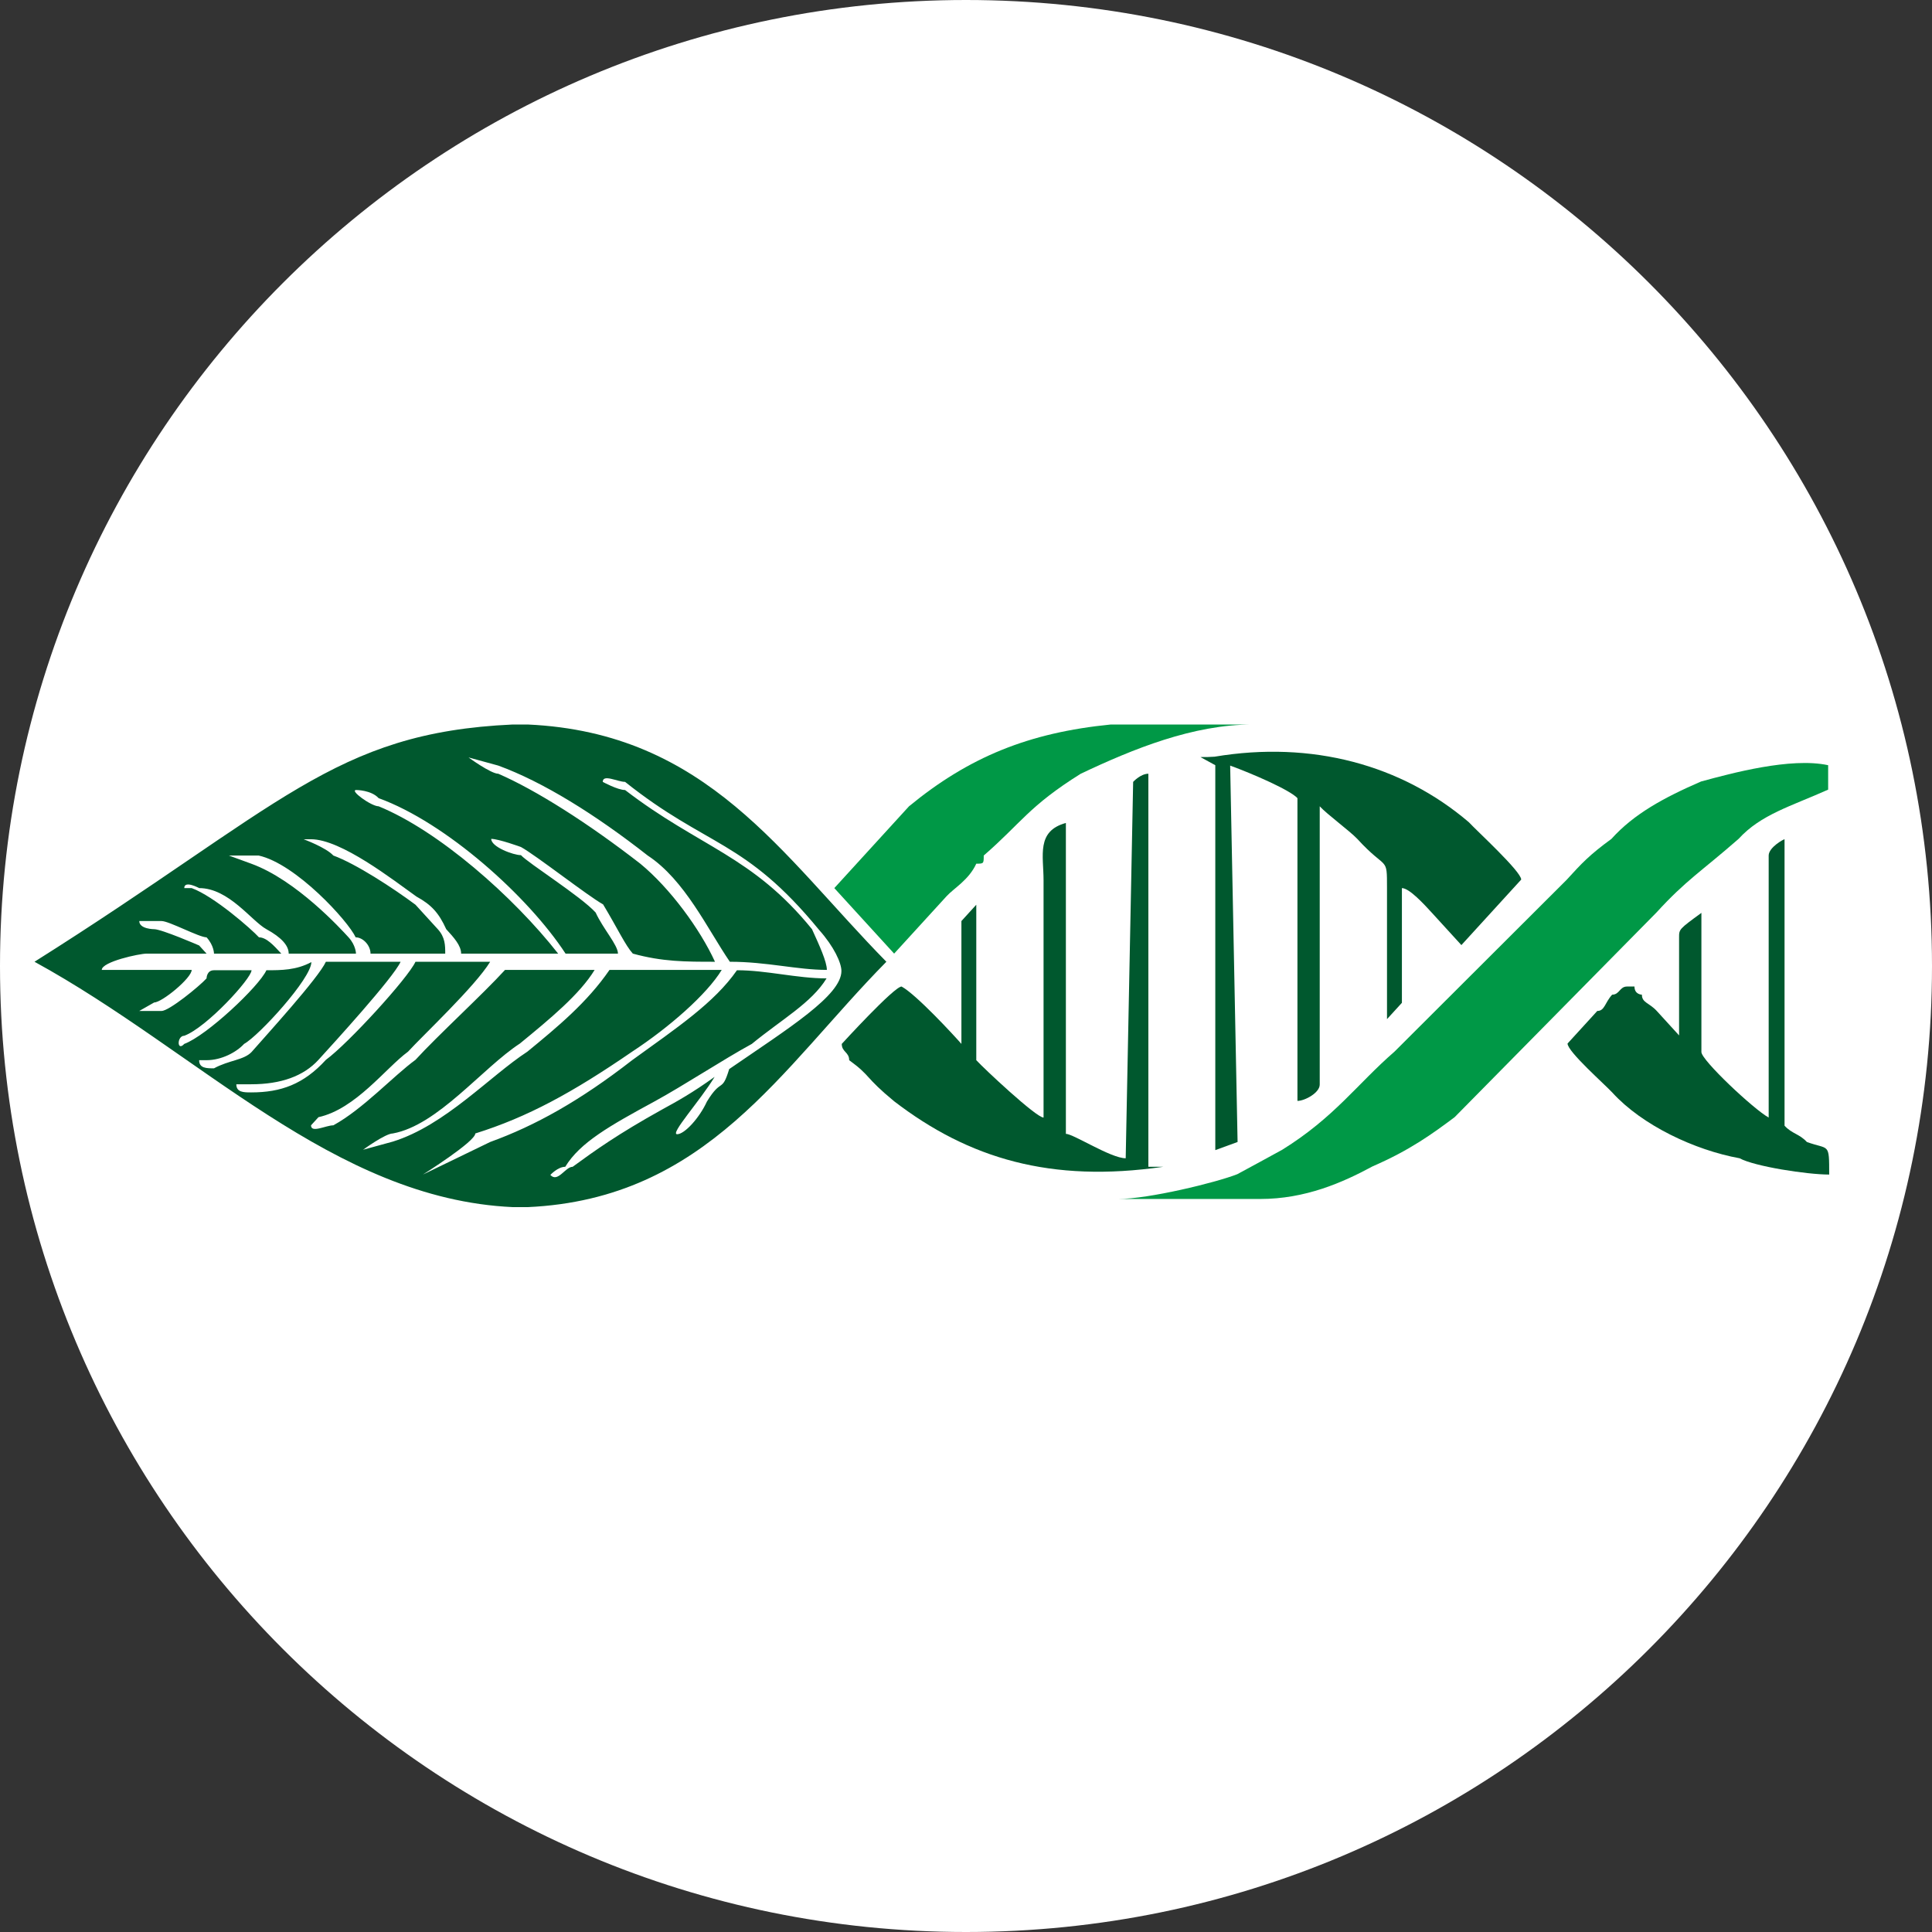 <svg width="56" height="56" viewBox="0 0 56 56" fill="none" xmlns="http://www.w3.org/2000/svg">
<rect x="0" y="0" width="56" height="56" fill="#333333" stroke="none"/>
<path d="M0 28C0 12.536 12.536 0 28 0V0C43.464 0 56 12.536 56 28V28C56 43.464 43.464 56 28 56V56C12.536 56 0 43.464 0 28V28Z" fill="white"/>
<g clip-path="url(#clip0_2755_40)">
<path fill-rule="evenodd" clip-rule="evenodd" d="M51.266 24.798V32.393C50.835 32.157 49.316 30.73 49.316 30.494C49.316 30.022 49.316 27.169 49.316 26.46C48.669 26.933 48.669 26.933 48.669 27.169V30.012C48.454 29.776 48.022 29.303 48.022 29.303C47.807 29.067 47.591 29.067 47.591 28.831C47.591 28.831 47.376 28.831 47.376 28.595C47.376 28.595 47.376 28.595 47.16 28.595C46.945 28.595 46.945 28.831 46.729 28.831C46.514 29.067 46.514 29.303 46.298 29.303C46.082 29.54 46.082 29.54 46.082 29.54C45.867 29.776 45.436 30.247 45.436 30.247C45.436 30.483 46.523 31.438 46.739 31.674C47.601 32.618 49.12 33.337 50.423 33.573C50.854 33.809 52.373 34.045 53.02 34.045C53.02 33.101 53.02 33.337 52.373 33.101C52.157 32.865 51.942 32.865 51.726 32.629C51.726 30.022 51.726 26.933 51.726 24.326C51.697 24.326 51.266 24.562 51.266 24.798Z" fill="#00582E"/>
<path fill-rule="evenodd" clip-rule="evenodd" d="M34.795 21.944L35.226 22.18V33.337L35.872 33.101L35.657 22.191C36.304 22.427 37.391 22.899 37.607 23.135V31.91C37.822 31.91 38.253 31.674 38.253 31.438C38.253 30.966 38.253 30.73 38.253 30.247C38.253 28.821 38.253 24.315 38.253 23.371C38.469 23.607 39.116 24.079 39.341 24.315C40.203 25.259 40.203 24.787 40.203 25.742C40.203 26.933 40.203 28.349 40.203 29.54L40.635 29.067V25.742C40.85 25.742 41.281 26.214 41.497 26.45C41.712 26.686 41.712 26.686 41.928 26.922C42.143 27.158 42.143 27.158 42.359 27.394C42.575 27.158 43.878 25.731 44.093 25.495C44.093 25.259 42.79 24.068 42.575 23.832C40.625 22.169 38.028 21.461 35.206 21.933C35.01 21.944 35.01 21.944 34.795 21.944Z" fill="#00582E"/>
<path fill-rule="evenodd" clip-rule="evenodd" d="M32.845 22.663L32.629 33.573C32.198 33.573 31.11 32.865 30.895 32.865V23.854C30.033 24.09 30.248 24.798 30.248 25.517V32.393C30.033 32.393 28.514 30.966 28.298 30.73V26.224L27.867 26.697C27.867 26.933 27.867 29.54 27.867 30.258C27.652 30.012 26.564 28.831 26.133 28.595C25.917 28.595 24.399 30.258 24.399 30.258C24.399 30.494 24.614 30.494 24.614 30.73C25.261 31.202 25.045 31.202 25.917 31.921C28.083 33.584 30.464 34.292 33.717 33.82C33.501 33.82 33.501 33.82 33.286 33.82V22.427C33.06 22.427 32.845 22.663 32.845 22.663Z" fill="#00582E"/>
<path fill-rule="evenodd" clip-rule="evenodd" d="M25.917 27.641L27.436 25.978C27.652 25.742 28.083 25.506 28.298 25.034C28.514 25.034 28.514 25.034 28.514 24.798C29.602 23.854 29.817 23.371 31.326 22.427C32.845 21.708 34.579 21 36.313 21C36.098 21 32.845 21 32.198 21C29.817 21.236 28.083 21.944 26.348 23.371C26.133 23.607 25.917 23.843 25.917 23.843L24.183 25.742L25.917 27.641Z" fill="#009846"/>
<path fill-rule="evenodd" clip-rule="evenodd" d="M32.414 34.753C33.06 34.753 35.882 34.753 36.529 34.753C37.832 34.753 38.91 34.281 39.782 33.809C40.87 33.337 41.516 32.865 42.163 32.382L48.013 26.45C48.875 25.506 49.316 25.259 50.394 24.315C51.04 23.607 51.912 23.371 52.99 22.888V22.18C51.903 21.944 50.178 22.416 49.306 22.652C48.218 23.124 47.356 23.596 46.709 24.315C46.063 24.787 45.847 25.023 45.406 25.506L40.419 30.483C39.331 31.428 38.685 32.382 37.166 33.326C36.735 33.562 36.304 33.798 35.863 34.035C35.236 34.281 33.286 34.753 32.414 34.753Z" fill="#009846"/>
<path fill-rule="evenodd" clip-rule="evenodd" d="M15.296 21C20.499 21.236 22.664 24.798 25.692 27.877C22.654 30.956 20.489 34.753 15.296 34.989H15.08H14.865C9.662 34.753 5.762 30.483 1 27.877C8.153 23.371 9.662 21.236 14.865 21H15.08H15.296ZM23.967 28.113C23.105 28.113 22.233 27.877 21.155 27.877C20.509 26.933 19.852 25.506 18.774 24.798C17.256 23.607 15.737 22.663 14.443 22.191L13.581 21.955C13.581 21.955 14.228 22.427 14.443 22.427C15.531 22.899 17.04 23.854 18.559 25.034C19.421 25.742 20.293 26.933 20.724 27.877C19.862 27.877 19.205 27.877 18.343 27.641C18.128 27.405 17.912 26.933 17.481 26.214C17.05 25.978 15.531 24.787 15.1 24.551C15.1 24.551 14.453 24.315 14.238 24.315C14.238 24.551 14.884 24.787 15.1 24.787C15.315 25.023 16.834 25.978 17.265 26.45C17.481 26.922 17.912 27.394 17.912 27.641C17.481 27.641 17.05 27.641 16.393 27.641C15.306 25.978 12.925 23.843 10.975 23.135C10.759 22.899 10.328 22.899 10.328 22.899C10.113 22.899 10.759 23.371 10.975 23.371C12.709 24.079 14.874 25.978 16.178 27.641C15.531 27.641 14.874 27.641 14.228 27.641C13.797 27.641 13.581 27.641 13.366 27.641C13.366 27.405 13.15 27.169 12.934 26.933C12.719 26.46 12.503 26.224 12.072 25.988C11.396 25.506 9.887 24.326 9.015 24.326H8.8C8.8 24.326 9.446 24.562 9.662 24.798C10.309 25.034 11.396 25.742 12.043 26.224C12.258 26.46 12.474 26.697 12.69 26.933C12.905 27.169 12.905 27.405 12.905 27.641C12.258 27.641 11.386 27.641 10.74 27.641C10.74 27.405 10.524 27.169 10.309 27.169C10.093 26.697 8.574 25.034 7.496 24.798C7.281 24.798 6.634 24.798 6.634 24.798L7.281 25.034C8.584 25.506 9.887 26.933 10.103 27.169C10.318 27.405 10.318 27.641 10.318 27.641C9.672 27.641 9.015 27.641 8.368 27.641C8.368 27.405 8.153 27.169 7.722 26.933C7.291 26.697 6.634 25.742 5.772 25.742C5.772 25.742 5.341 25.506 5.341 25.742H5.556C6.203 25.978 7.291 26.933 7.506 27.169C7.722 27.169 7.937 27.405 8.153 27.641C7.506 27.641 6.85 27.641 6.203 27.641C6.203 27.641 6.203 27.405 5.987 27.169C5.772 27.169 4.9 26.697 4.684 26.697C4.469 26.697 4.037 26.697 4.037 26.697C4.037 26.933 4.469 26.933 4.469 26.933C4.684 26.933 5.772 27.405 5.772 27.405C5.987 27.641 5.987 27.641 5.987 27.641C5.341 27.641 4.684 27.641 4.253 27.641C4.037 27.641 2.95 27.877 2.95 28.113C2.95 28.113 4.037 28.113 4.253 28.113C4.684 28.113 5.341 28.113 5.772 28.113C5.772 28.113 5.772 28.113 5.556 28.113C5.556 28.349 4.694 29.057 4.469 29.057L4.037 29.303C4.037 29.303 4.469 29.303 4.684 29.303C4.9 29.303 5.772 28.595 5.987 28.359C5.987 28.359 5.987 28.123 6.203 28.123C6.418 28.123 6.85 28.123 7.291 28.123C7.291 28.359 5.987 29.786 5.341 30.022C5.125 30.022 5.125 30.494 5.341 30.258C5.987 30.022 7.506 28.595 7.722 28.123C8.153 28.123 8.584 28.123 9.025 27.887C9.025 28.359 7.506 30.022 7.075 30.258C6.859 30.494 6.428 30.73 5.987 30.73H5.772C5.772 30.966 5.987 30.966 6.203 30.966C6.634 30.73 7.065 30.73 7.291 30.494C7.712 30.012 9.231 28.349 9.446 27.877C10.093 27.877 10.965 27.877 11.612 27.877C11.396 28.349 9.662 30.247 9.231 30.72C8.8 31.192 8.143 31.428 7.281 31.428H6.85C6.85 31.664 7.065 31.664 7.281 31.664C8.143 31.664 8.8 31.428 9.446 30.72C10.093 30.247 11.827 28.349 12.043 27.877C12.69 27.877 13.346 27.877 14.208 27.877C13.777 28.585 12.258 30.012 11.827 30.483C11.181 30.956 10.309 32.146 9.231 32.382L9.015 32.618C9.015 32.854 9.446 32.618 9.662 32.618C10.524 32.146 11.396 31.192 12.043 30.72C12.69 30.012 13.993 28.821 14.639 28.113C15.502 28.113 16.374 28.113 17.236 28.113C16.805 28.821 15.933 29.54 15.07 30.247C13.983 30.956 12.69 32.618 11.386 32.854C11.171 32.854 10.524 33.326 10.524 33.326L11.386 33.09C12.905 32.618 14.198 31.192 15.286 30.483C16.148 29.776 17.02 29.057 17.667 28.113C18.755 28.113 19.832 28.113 20.92 28.113C20.489 28.821 19.401 29.776 18.323 30.483C16.589 31.674 15.286 32.382 13.777 32.854C13.777 33.09 12.258 34.045 12.258 34.045L14.208 33.101C15.511 32.629 16.805 31.91 18.323 30.73C19.627 29.786 20.704 29.067 21.361 28.123C22.223 28.123 23.095 28.359 23.958 28.359C23.526 29.067 22.654 29.55 21.792 30.258C20.93 30.73 19.842 31.449 18.98 31.921C17.677 32.629 16.815 33.112 16.384 33.82C16.168 33.82 15.952 34.056 15.952 34.056C16.168 34.292 16.384 33.82 16.599 33.82C17.246 33.348 17.902 32.876 19.196 32.157C19.627 31.921 20.058 31.685 20.714 31.213C20.283 31.921 19.411 32.876 19.627 32.876C19.842 32.876 20.273 32.404 20.489 31.932C20.92 31.224 20.92 31.696 21.136 30.988C22.87 29.797 24.389 28.853 24.389 28.145C24.389 27.909 24.173 27.437 23.742 26.954C21.586 24.326 20.499 24.562 18.118 22.663C17.902 22.663 17.471 22.427 17.471 22.663C17.471 22.663 17.902 22.899 18.118 22.899C20.283 24.562 21.802 24.798 23.536 26.933C23.752 27.405 23.967 27.877 23.967 28.113Z" fill="#00582E"/>
</g>
<defs>
<clipPath id="clip0_2755_40">
<rect width="52" height="14" fill="white" transform="translate(1 21)"/>
</clipPath>
</defs>
</svg>
